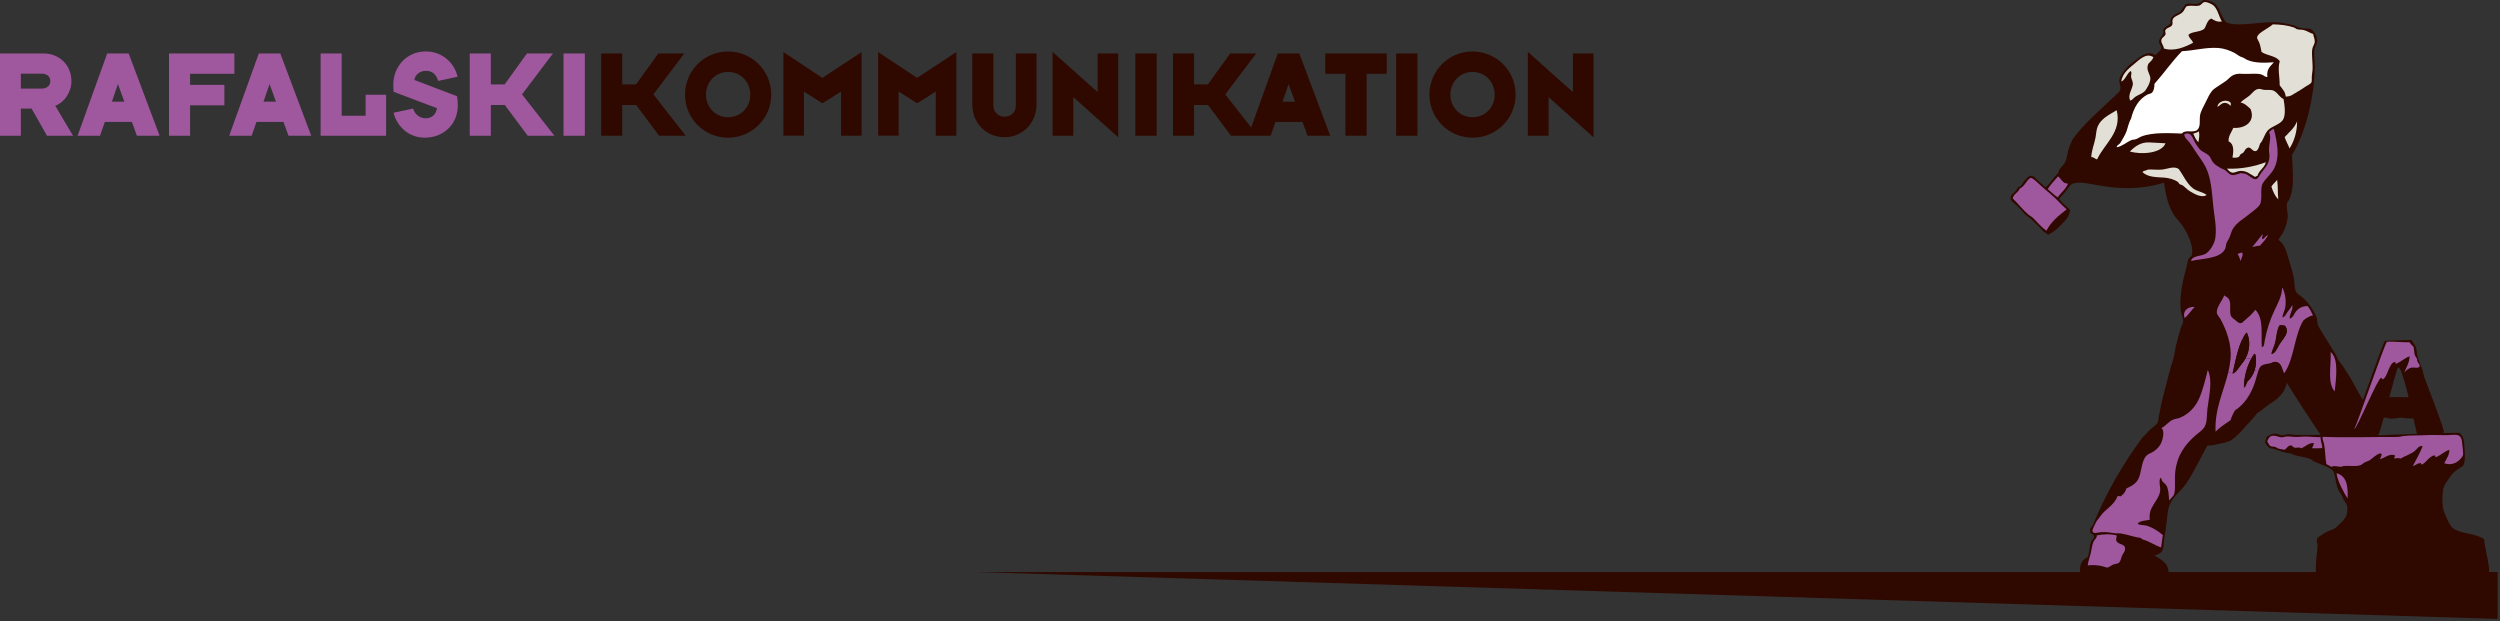 <?xml version="1.0" encoding="utf-8"?>
<!-- Generator: Adobe Illustrator 23.0.6, SVG Export Plug-In . SVG Version: 6.00 Build 0)  -->
<svg version="1.1" id="Ebene_1" xmlns="http://www.w3.org/2000/svg" xmlns:xlink="http://www.w3.org/1999/xlink" x="0px" y="0px"
	 width="1044.25px" height="259.52px" viewBox="0 0 1044.25 259.52" enable-background="new 0 0 1044.25 259.52"
	 xml:space="preserve">
<rect x="0" y="0" width="1044.25" height="259.52" fill="#333333" stroke="none"/>
<polygon fill="#2F0900" points="408.17,238.96 1043.25,258.52 1043.25,238.96 "/>
<g>
	<defs>
		<rect id="SVGID_1_" x="0" y="0" width="1052.25" height="259.52"/>
	</defs>
	<clipPath id="SVGID_2_">
		<use xlink:href="#SVGID_1_"  overflow="visible"/>
	</clipPath>
	<path clip-path="url(#SVGID_2_)" fill="#2F0900" d="M1037.63,225.13c0,3.64,3.69,14.57,1.21,15.51c-0.56,0.21-2.35-1.67-5.05-1.49
		c-0.49,0.03-3.86,0.94-5.93,1.24c-1.56,0.23-2.17-0.26-3.9-0.46c-2.58-0.28-2.07,0.73-3.3,0.7c-2.61-0.08-6.42-0.02-8.74,1.6
		c-0.45,0.31-2.66-1.58-5.48-1.66c-2.82-0.09-2.72-1.12-5.2-0.59c-1.9,0.4-4.06,0.83-5.95,0.77c-4.2-0.12-4.55-1.09-6.04-0.91
		c-1.82,0.23-5.26,1.26-6.38,1.1c-2.11-0.32-2.03-0.1-3.88,0.58c-1.54,0.77-5.03-0.36-6.16-0.08c-1.31,0.01-3.57-0.95-4.47-0.63
		c-2.15,0.94-0.32-11.62-0.31-12.68c0-1.07-0.52-1.98-0.32-2.85c0.22-0.96,1.54-1.41,2.39-2.06c2.48-1.9,3.47-1.26,5.68-2.95
		c1.76-1.91,5.14-3.9,4.6-7.79c0.43-1.34-0.88-2.83-1.77-4.25c0.07-0.82-1.63-2.81-2.14-4.12c-0.83-2.14-1-4.93-1.73-7.21
		c-2.07-2.21-5.29-2.7-8.34-4.23c-0.43-0.21-0.77-0.69-1.22-0.89c-2.59-1.12-6.01-1-8.25-2.37c-2.22-0.04-4.84-1.15-7.02-1.85
		c-0.75-0.24-1.5-0.22-1.85-0.4c-0.56-0.29-1.86-1.78-1.94-2.26c-0.13-0.78,0.51-1.42,0.53-2.34c1.25-0.8,2.35-1.52,3.98-1.41
		c0.84,0.05,1.6,0.6,2.46,0.66c0.91,0.06,1.81-0.42,2.73-0.45c1.19-0.04,2.37,0.33,3.58,0.31c3.53-0.05,7,0.05,9.9-0.07
		c-4.82-7.09-9.54-14.3-14.1-21.65c-0.73,3.08-2.13,4.9-4.2,6.73c-1.23,1.08-2.81,1.84-4.13,2.9c-1.37,1.09-2.71,2.14-4.01,2.9
		c-1.82,2.55-4.2,4.71-6.31,7.19c-1.39,1.63-3.17,3.18-4.65,4.25c-0.75,0.54-2.68,0.99-4.1,1.29c-1.95,0.42-3.38,0.91-5.83,0.89
		c-3,5.57-5.54,10.98-8.94,16.05c-1.94,2.89-5.76,5.44-6.97,9.28c-0.91,2.87-0.91,6.22-1.4,9.13c-0.24,1.48-0.46,3.13-0.7,4.69
		c-0.26,1.66-0.16,3.89-0.95,5.06c-0.65,0.95-1.84,1.15-3,1.8c2.99,1.74,6.59,3.56,5.63,8.72c0.78,0.26-34.45,2.01-32.4,2.12
		c0.49,0.03-4.67-1.15-3.01-1.42c-2.12-1.51-2.13-7.44,1.69-8.68c0.95-1.98,0.74-4.84,1.6-6.78c0.32-0.74,1.18-1.23,1.15-1.96
		c-0.04-0.94-1.28-1.01-1.58-1.76c-0.55-1.38,0.4-2.06,1.04-2.95c5.6-13.63,12.66-25.74,20.81-36.75c1.36-1.07,2.3-2.57,3.78-3.77
		c0.92-0.76,2.18-1.58,2.52-2.43c0.3-0.75,0.33-1.86,0.54-2.84c0.55-2.55,1.1-5.67,1.75-8.13c1.37-5.14,2.57-10.34,4.23-15.51
		c0.55-1.71,0.66-3.53,1.09-5.42c0.52-2.3,1.35-5.22,2.11-7.76c0.25-0.85,0.85-1.67,0.91-2.34c0.08-1.17-0.55-2.59-0.8-3.85
		c-1.08-5.59,0.54-13.01,1.92-17.9c0.45-1.59,0.63-3.61,1.32-4.8c0.22-0.4,0.96-0.73,1.13-1.22c0.46-1.25,0.18-3.17-0.17-4.58
		c-0.64-2.58-1.99-5.12-3.22-7.11c-1.33-2.17-3.26-3.78-4.47-5.89c-2.1-3.65-3.02-8.15-3.73-12.81c-6.27,2.15-14.6,2.85-22.79,1.83
		c-1.53-0.19-3.1-0.52-4.57-0.7c-2.68-0.32-7.67-1.87-10.75-0.68c-1.2,0.46-2.03,2.11-2.9,3.17c-0.96,1.17-1.9,2.15-2.78,3.17
		c1.3,1.79,3.1,3.08,4.62,4.66c-0.31,2.58-1.9,4.3-3.82,6.24c-1.86,1.88-3.24,3.07-5.39,4.11c-0.63-0.32-0.93-0.96-1.71-1.14
		c-1.63-1.86-3.61-3.72-5.47-5.54c-0.64-0.62-1.44-0.92-2.08-1.52c-1-0.93-2.28-2.64-3.52-3.77c-0.95-0.87-2.83-2.02-2.91-3.27
		c-0.09-1.37,1.12-2.02,1.9-2.81c0.55-0.55,0.87-1.46,1.27-1.83c0.22-0.2,0.74-0.24,1.12-0.6c0.53-0.49,1.02-1.61,1.65-2.32
		c0.65-0.74,1.63-1.71,2.13-1.82c1.77-0.35,2.69,1.36,3.55,2.16c1.14,1.07,2.12,1.61,2.92,2.65c2.19-1.63,3.4-4.28,5.43-6.09
		c0.18-1.85,2.01-2.78,2.8-4.4c0.7-1.41,0.89-3.37,1.32-4.93c0.45-1.64,1.11-2.93,1.69-4.42c4.38-6.39,11.46-12.3,17.39-18
		c0.97-0.93,2.4-1.99,2.65-3.05c0.37-1.52-0.39-2.43-0.43-3.47c-0.08-2,2.27-4.75,3.57-6.12c0.96-1,2.5-2.01,3.76-3.03
		c2.17-1.74,4.8-3.62,7.82-1.72c0.63-0.97,2.26-1.71,2.4-2.93c0.11-0.94-0.9-1.69-0.94-2.61c-0.11-2.09,2.57-2.65,1.69-4.92
		c0.58-1.45,2.28-1.75,3.14-2.91c-0.44-3,2.2-3.71,4.04-4.75c0.74-1,1.43-2.05,2.16-3.05c1.66-0.77,3.84,0.09,5.45-0.4
		c1.07-0.32,1.43-1.28,2.25-1.45c1.64-0.14,3.49,0.65,4.55,1.44c1.7,1.27,2.41,4.18,3.6,6.12c0.43,0.7,0.84,1.45,1.33,1.76
		c0.94,0.58,2.91,0.79,4.56,0.82c6.64,0.13,14.05-1.9,20.66-0.26c1.01,0.24,2.04,0.45,2.83,0.67c0.72,0.21,1.35,0.73,2.09,0.9
		c1.54,0.36,3.15,0.43,4.82,0.58c1.54,0.63,2.94,2.93,2.88,5.25c-0.03,1.09-0.85,2.13-1.04,3.07c-0.48,2.38,0.18,5.02,0.11,7.55
		c-0.34,13.71-4.07,27.9-9.55,36.82c0.24,6.69,1.22,13.46-1.19,18.66c-0.21,0.45-0.78,0.98-0.89,1.47c-0.4,1.85,0.45,4.01,0.27,5.82
		c-0.39,3.99-1.91,6.65-3.88,9.46c2.63,1.8,3.29,4.83,4.43,8.49c0.83,2.63,1.65,5.45,2.09,7.95c0.38,2.14,0.02,4.76,1.5,6.09
		c3.7,2.47,6.37,5.93,8.11,10.28c-0.09,2.74,1.05,4.1,2.24,6.1c1.88,3.15,4.05,6.3,5.89,9.63c0.2,0.36,0.29,0.77,0.47,1.12
		c0.85,1.56,2.21,2.87,3.14,4.51c0.91,1.6,1.99,3.02,2.89,4.63c0.81,1.46,1.69,3.25,2.64,4.87c1.71,2.91,3.65,5.66,3.7,9.93
		c1.56,1.17,1.56,2.14,2.53,3.7c0.58,1.75,0.62,2.33,1.17,3.51c0.69,1.49,3.51,0.58,7.75,0.57c8.93-0.27,18.11-0.69,26.86-0.77
		c1.15,0.72,1.95,1.91,2.15,4.12c0.32,3.46,0.83,8.17-0.54,9.76c-2.1,1.38-3.88,2.33-5.53,4.85c-1.03,1.57-2.39,3.15-2.68,4.9
		c-0.45,2.68-0.47,6.47,0.25,8.99c1.05,2.75,2.54,6.43,3.98,7.35C1028.6,223.18,1032.74,222.39,1037.63,225.13"/>
	<path clip-path="url(#SVGID_2_)" fill="#FFFFFF" d="M947.09,32.15c-0.98,0.09-1.55-0.74-2.46-1.03c-1.94-0.62-4.8-0.16-7.17-0.25
		c-1.7-0.07-2.98-0.23-4.46,0.42c-1.3,0.57-2.18,1.74-3.26,2.54c-0.89,0.65-1.95,1.26-2.88,1.93c-0.93,0.66-2.1,1.31-2.76,2.05
		c-1.06,1.2-2.01,3.21-2.81,4.9c-0.88,1.86-2.01,3.65-2.32,5.4c-0.37,2.09,0.43,4.98-1.35,6.29c-1.97,1.18-4.94-0.4-6.21,1.38
		c-4.98-0.15-12.03-0.63-16.84,1.19c-0.87,0.32-1.63,0.92-2.49,1.19c-0.57,0.19-1.21,0.12-1.74,0.34c-2.12,0.86-3.82,2.61-6.11,2.99
		c-0.41-0.49,0.99-1.22,1.39-1.71c0.81-1.53,1.89-2.97,2.56-4.78c0.66-1.79,0.97-3.8,1.95-5.41c1.17-4.67,3.19-8.05,6.73-10.03
		c0.6-0.34,1.48-0.35,1.99-0.83c0.85-0.8,1.09-2.46,1.05-3.69c3.96-4.42,7.36-9.42,11.5-13.65c5.31-0.29,9.98-1.68,14.99-1.35
		c2.88,0.19,5.07,1.1,7.01,2.1c1.12,0.58,1.74,1.37,3.18,1.79c0.84,0.24,1.33,0.78,2.21,1.15c3.2,1.35,7.29,1.2,10.99,0.93
		C948.32,27.72,946.65,28.83,947.09,32.15"/>
	<path clip-path="url(#SVGID_2_)" fill="#9F579E" d="M1028.42,184.85c0.14,1.78,0.51,3.74,0.41,5.08c-0.05,0.64-0.96,1.71-1.65,2.32
		c-1.41,1.26-3.5,2.17-6.21,1.25c0.78-1.65,2.35-3.74,2.08-5.65c-2.01,0.76-3.47,2.23-5.5,3.12c-0.56,0.05-0.13-0.85-0.73-0.76
		c-2.35,0.55-3.14,2.71-5.01,3.75c-0.45,0.37-0.34-0.57-0.86-0.51c-1.38,0.04-1.88,0.99-3.11,1.18c1.48-2.62,2.88-5.33,4.1-8.22
		c-1.52-0.52-2.35,1.26-3.38,2.04c-1.72,1.32-3.99,2.02-5.87,3.12c-0.81-0.43-1.55-0.14-2.47-0.04c-0.49-0.09,0.31-0.79,0.15-1.36
		c-2.53-0.77-4.04,1.05-6.21,1.62c0.07-0.82,0.64-1.1,0.65-1.97c-0.04-0.29-0.38-0.29-0.49-0.5c-2.07,0.55-3.22,2.22-4.88,3.13
		c-0.53,0.29-1.19,0.39-1.74,0.71c-0.49,0.28-1.02,0.85-1.63,1.09c-1.97,0.76-4.45,0.23-6.93,0.37c-0.42,0.02-0.79,0.32-1.24,0.35
		c-1.26,0.1-2.73-0.69-4.08,0.05c-0.68-0.39-1.34-0.82-2.08-1.15c-0.55-2.6-0.41-5.93-1.08-8.8c-0.2-0.86-0.72-1.64-0.45-2.6
		c10.32,0.39,20.68,0,31.17,0.05c1.01,0.01,1.95-0.35,2.98-0.44c2.97-0.29,6.16-0.16,9.28-0.33c2.72-0.15,5.5,0.07,8.54,0.02
		C1025.41,181.73,1028.07,180.6,1028.42,184.85"/>
	<path clip-path="url(#SVGID_2_)" fill="#9F579E" d="M975.99,197.67c3.53,1,4.95,4.01,4.59,10.57
		C979.17,205.99,976.32,200.95,975.99,197.67"/>
	<path clip-path="url(#SVGID_2_)" fill="#9F579E" d="M973.53,147.03c3.58,3.09,2.13,11.47,1.69,16.48
		C972.01,159.87,973.78,152.81,973.53,147.03"/>
	<path clip-path="url(#SVGID_2_)" fill="#9F579E" d="M969.32,182.59c-0.12,1.68,0.75,2.97,0.66,4.59c-1.53,0.13-2.91,0.06-4.21,0.05
		c0.17-0.79,0.73-1.17,0.66-2.21c-2.06-0.08-3.51,1.57-5.23,2.26c-0.75-0.74-1.84-0.06-2.84-0.3c-0.52-0.12-0.74-0.8-1.22-0.89
		c-1.43-0.27-1.82,1.27-3,1.8c-0.89-0.29-1.88-0.27-2.83-0.67c-0.26-0.11-0.57-0.41-0.86-0.51c-0.74-0.24-1.52-0.04-2.1-0.41
		c-0.65-0.42-0.83-1.3-1.33-1.88c0.24-0.88,0.7-1.54,1.27-2.08c1.61-0.91,3.22,0.23,4.69,0.33c0.64,0.04,1.29-0.28,1.99-0.34
		c1.25-0.1,2.53,0.17,3.83,0.19c1.63,0.03,3.27-0.22,4.83-0.16C965.42,182.42,967.18,182.64,969.32,182.59"/>
	<path clip-path="url(#SVGID_2_)" fill="#E2E0D6" d="M966.2,14.17c0.1,1.04,0.77,2.1,0.68,3.35c-0.06,0.98-0.88,1.82-1.04,2.95
		c-0.38,2.61,0.31,5.96,0.09,8.91c-0.05,0.73-0.23,1.59-0.29,2.47c-0.06,0.96,0.09,2.02-0.17,2.6c-0.24,0.51-1.48,1.13-2.38,1.69
		c-1.5,0.95-2.09,1.46-3.63,2.29c-1.59,0.86-2.43,1.94-4.73,1.9c-0.17-2.23-1.56-3.27-2.52-4.74c0.11-3.17-0.93-6.87,0.05-10.02
		c-1.51-2.27-5.32-2.32-7.6-3.84c-0.36-1.46-0.45-2.72-1.04-4.1c-0.58-1.35-1.46-1.78-0.19-3.22c1.24-1.4,4.55-2.91,5.89-4.23
		c3.11,0.04,6,0.34,8.76,1.27c0.52,0.17,0.94,0.6,1.47,0.77c0.84,0.25,1.81,0.11,2.59,0.29C963.75,12.86,964.82,13.84,966.2,14.17"
		/>
	<path clip-path="url(#SVGID_2_)" fill="#9F579E" d="M952.06,143.94c1.55-2.54,4.59-5.01,2.36-7.88c-0.95-0.07-1.51-0.45-2.35-0.04
		c-0.98,1.82-1.17,4.27-1.6,6.53c-0.39,2.02-1.45,3.69-1.7,5.29C950.36,147.74,951.09,145.54,952.06,143.94 M963.85,127.81
		c0.95,1.11,1.61,2.5,2.28,3.87c-1.63,0.42-2.89,1.21-4,2.16c-3.84,6.18-3.84,16.33-8.06,22.13c-0.93-2.12-1.13-5.26-4.37-4.78
		c-0.53,0.07-0.99,0.47-1.62,0.59c-2.23,0.45-3.71,0.39-4.49,2.4c-0.12,0.3-0.23,0.6-0.33,0.91l-1.53-0.37
		c0.69-2.07,0.86-4.48,0.24-6.88c-0.12,0-0.25,0-0.37-0.01c-0.47,0.63-0.9,1.33-1.3,2.09l-2.29-0.33c1.67-3.11,2.07-7.15,0.54-10.6
		c-0.08,0-0.16,0-0.25,0c-3.25,4.27-4.29,10.82-5.74,16.96l-1.82-0.42c0.41-1.74,0.74-3.52,0.93-5.4c0.64-6.5-1.85-12.45-4.04-16.65
		c-0.55-1.05-1.75-1.92-1.67-3.24c0.13-2.39,2.54-5.01,3.09-6.87c0.86,0.64,1.62,0.88,2.07,1.77c0.94,1.85-0.05,4.99,0.75,6.82
		c0.3,0.68,1.35,1.36,1.82,1.76c0.47,0.39,1.27,1.3,2.21,1.27c0.77-0.02,1.05-0.62,1.75-1.21c1.61-1.35,3.21-2.73,4.41-4.38
		c3.59,3.67,2.32,10.04,2.7,15.63c1.13-0.24,1.01-1.69,1.16-2.45c0.94-4.93,2.1-8.61,4.06-12.79c1.47-3.13,3.26-6.19,3.26-9.72
		c1.22,1.95,1.78,5.21,1.34,8.19c-0.23,1.62-1.18,2.93-1.19,4.31c1.05-0.14,1.49-1.46,2.14-2.31c0.7-0.92,1.47-1.82,1.91-2.81
		c0.66,1.78-1.45,4.07-0.97,5.67c1.48-0.53,1.82-2.25,2.78-3.29C960.31,128.66,961.6,127.95,963.85,127.81"/>
	<path clip-path="url(#SVGID_2_)" fill="#E2E0D6" d="M959.5,50.67c0.04,4.4-1.29,8.48-3.17,11.33c-0.61-1.64-1.49-3.01-2.02-4.74
		C956.18,55.2,958.39,53.51,959.5,50.67"/>
	<path clip-path="url(#SVGID_2_)" fill="#2F0900" d="M954.43,136.06c2.23,2.86-0.82,5.34-2.36,7.88c-0.98,1.6-1.71,3.8-3.28,3.9
		c0.25-1.6,1.32-3.27,1.7-5.29c0.43-2.26,0.62-4.71,1.6-6.53C952.92,135.61,953.48,135.99,954.43,136.06"/>
	<path clip-path="url(#SVGID_2_)" fill="#E2E0D6" d="M953.85,41.42c0.48,2.69,0.98,6.69-0.28,8.66c-1.22,1.93-4.76,2.68-6.26,4.34
		c-1.6,1.78-1.77,3.9-3.31,5.63c-0.28,0.83-0.75,2.91-1.79,3.06c-1.74,0.25-2.04-2.51-3.94-1.06c-0.51,0.39-0.73,1.15-1.27,1.71
		c-0.27,0.28-0.83,0.42-1.13,0.72c-0.36,0.38-0.38,0.8-0.64,0.98c-0.62,0.42-1.56,0.54-2.73,0.32c0.39-1.95,0.67-4.65-0.65-6.05
		c-0.06-0.07-0.13-0.14-0.21-0.2c-0.14-0.13-0.29-0.23-0.48-0.33c-0.08-0.04-0.17-0.09-0.28-0.13c-0.06-0.7,0.04-1.34,0.22-1.93
		c0.08-0.23,0.15-0.44,0.24-0.66c0.1-0.21,0.19-0.42,0.29-0.62c0.16-0.31,0.32-0.61,0.48-0.92c0.05-0.09,0.11-0.19,0.16-0.3
		c0.16-0.31,0.31-0.6,0.44-0.91c0.04-0.11,0.09-0.22,0.13-0.32c4.96,0.4,9.39-2.68,7.19-7.92c-1.25-1.02-2.24-2.3-4.16-2.67
		c1-1.09,2.49-1.85,3.76-2.9c0.98-0.81,2.1-2.57,3.76-2.78c0.82-0.1,1.61,0.36,2.47,0.41c1.61,0.1,2.88-0.21,4.07,0.44
		c0.56,0.31,0.99,0.72,1.4,1.18c0.28,0.3,0.55,0.63,0.85,0.93C952.65,40.59,953.16,41.05,953.85,41.42"/>
	<path clip-path="url(#SVGID_2_)" fill="#009FE3" d="M951.36,39.19c0.27,0.29,0.55,0.62,0.85,0.93
		C951.9,39.82,951.64,39.49,951.36,39.19"/>
	<path clip-path="url(#SVGID_2_)" fill="#E2E0D6" d="M951.16,75.14c0.4,2.81,0.18,5.25,0.48,8.17c-1.37-1.4-2.22-3.29-2.88-5.37
		C949.41,76.85,950.4,76.12,951.16,75.14"/>
	<path clip-path="url(#SVGID_2_)" fill="#9F579E" d="M951.35,64.26c-0.03,2.22-0.61,4.55-1.47,6.16c-1.3,2.42-3.46,4.09-4.68,6.1
		c-1.49,2.44,0.31,7.26-1.65,9.5c-1.28,1.46-3.04,2.54-4.65,3.88c-0.76,0.64-1.57,1.21-2.38,1.81c-1.69,1.26-3.12,2.4-4.16,4.5
		c-0.41,0.82-0.66,1.91-1.04,2.83c-0.38,0.91-1,1.72-1.28,2.45c-0.35,0.89-0.23,1.79-0.66,2.59c-2.26,4.15-9.28,3.74-14.19,4.95
		c0.51-2.4,4.39-1.89,6.24-3.11c1.74-1.15,3.6-4.06,3.95-6.74c0.57-4.34-0.46-8.85-0.89-13c-0.62-6.06-0.83-11.63-3.18-16.38
		c-1.22-2.47-3.05-4.64-4.46-6.88c-0.73-1.17-1.49-2.32-2.29-3.38c-0.82-1.09-2.2-2-2.17-3.5c2.91-1.24,3.45,1.73,4.63,3.79
		c0.38,0.66,1.44,2.19,2.05,2.76c1.1,1.01,3.12,1.62,3.91,2.79c0.62,0.91,0.85,1.89,1.68,2.75c0.89,0.92,2.04,1.58,3.3,2.28
		c0.19,0.12,0.41,0.18,0.62,0.26c0.21,0.07,0.42,0.15,0.6,0.26c0.97,0.55,1.87,1.92,2.93,2.15c1.25,0.28,2.53-0.44,3.97-0.8
		c0.64,0.34,1.15,0.09,1.73,0.28c1.49,0.49,2.88,2.32,4.29,2.3c1.09-0.01,1.47-1.26,2.27-2.43c1.45-2.14,3.3-3.42,3.58-6.87
		c0.08-0.91-0.2-1.9-0.2-2.97c0.03-3,1.1-5.39,0.01-7.42c0.62-0.49,1.12-1.1,2-1.33C950.7,57.38,951.4,60.85,951.35,64.26"/>
	<path clip-path="url(#SVGID_2_)" fill="#9F579E" d="M945.16,99.9c0.87-0.4,1.12-1.44,2.13-1.69c-0.72,1.85-2.16,2.97-3.29,4.4
		c-0.31,0.01-0.6,0.02-0.88,0.07c-0.41,0.06-0.79,0.15-1.17,0.25c-0.38,0.1-0.77,0.19-1.18,0.25c1.49-1.73,2.87-3.58,4.3-5.37
		C945.35,98.3,944.38,99.6,945.16,99.9"/>
	<path clip-path="url(#SVGID_2_)" fill="#E2E0D6" d="M946.46,67.76c-0.65,2.47-2.87,3.32-3.56,5.75c-0.54-0.09-0.55,0.35-1,0.35
		c-2.01-1.08-3.47-2.67-6.27-2.46c-1.25,0.09-2.19,0.93-3.35,0.68c-0.87-0.18-1.62-1.08-2.08-1.64
		C936.32,70.7,941.86,69.46,946.46,67.76"/>
	<path clip-path="url(#SVGID_2_)" fill="#9F579E" d="M941.73,154.72l1.53,0.37c-0.74,2.17-1.24,4.59-2.15,6.71
		c-1.78,4.21-4.27,7.5-7.59,9.64c-0.68,1.27-1.39,2.5-1.8,4.05c-2.17,1.53-4.48,2.91-6.27,4.84c-0.46-9.56,3.35-16.64,5.29-24.8
		l1.82,0.42l0,0.01c0.98-0.02,1.76-1.18,2.39-2.06c0.63-0.91,1.33-1.79,2.03-2.69c0.39-0.5,0.74-1.04,1.04-1.62l2.29,0.33
		c-1.8,3.33-3.01,7.68-3.02,11.94c0.95-0.41,0.96-1.78,1.53-2.57C940.05,158.23,941.1,156.62,941.73,154.72"/>
	<path clip-path="url(#SVGID_2_)" fill="#009FE3" d="M943.12,102.67c0.28-0.05,0.57-0.06,0.88-0.07
		C943.69,102.61,943.39,102.63,943.12,102.67"/>
	<path clip-path="url(#SVGID_2_)" fill="#2F0900" d="M941.97,147.84c0.62,2.4,0.44,4.81-0.24,6.88c-0.63,1.9-1.68,3.51-2.92,4.57
		c-0.57,0.79-0.58,2.17-1.53,2.57c0.01-4.26,1.22-8.61,3.02-11.94c0.41-0.76,0.84-1.46,1.3-2.09
		C941.73,147.84,941.85,147.84,941.97,147.84"/>
	<path clip-path="url(#SVGID_2_)" fill="#009FE3" d="M941.95,102.92c0.38-0.1,0.76-0.19,1.17-0.25
		C942.71,102.73,942.33,102.83,941.95,102.92"/>
	<path clip-path="url(#SVGID_2_)" fill="#2F0900" d="M938.54,139c1.54,3.45,1.14,7.48-0.54,10.6c-0.3,0.58-0.65,1.12-1.04,1.62
		c-0.7,0.9-1.39,1.78-2.03,2.69c-0.62,0.89-1.41,2.04-2.39,2.06v-0.01c1.45-6.14,2.49-12.69,5.74-16.96
		C938.38,139,938.46,139,938.54,139"/>
	<path clip-path="url(#SVGID_2_)" fill="#9F579E" d="M936.53,105.44c0.63,1.12-0.41,2.57-0.68,3.58c-0.27-1.08-0.62-2.07-1.19-2.87
		c0.19-0.23,0.53-0.33,0.88-0.41c0.18-0.03,0.36-0.07,0.53-0.12C936.24,105.58,936.4,105.53,936.53,105.44"/>
	<path clip-path="url(#SVGID_2_)" fill="#009FE3" d="M935.54,105.74c0.18-0.04,0.36-0.07,0.53-0.11
		C935.91,105.68,935.72,105.72,935.54,105.74"/>
	<path clip-path="url(#SVGID_2_)" fill="#009FE3" d="M932.73,53.74c-0.13,0.31-0.28,0.6-0.44,0.91
		C932.45,54.34,932.6,54.05,932.73,53.74"/>
	<path clip-path="url(#SVGID_2_)" fill="#009FE3" d="M931.66,59.53c0.08,0.06,0.15,0.13,0.21,0.2
		C931.8,59.66,931.74,59.6,931.66,59.53"/>
	<path clip-path="url(#SVGID_2_)" fill="#009FE3" d="M932.13,54.95c-0.16,0.31-0.32,0.61-0.48,0.92
		C931.8,55.56,931.97,55.25,932.13,54.95"/>
	<path clip-path="url(#SVGID_2_)" fill="#E2E0D6" d="M931.81,43.01c-0.01,0.41-0.01,0.83-0.02,1.24c-0.75-0.67-1.39-1.27-2.45-1.28
		c-1.41,0-2.12,1.22-3.12,1.68C926.4,42.19,930.28,41.15,931.81,43.01"/>
	<path clip-path="url(#SVGID_2_)" fill="#009FE3" d="M931.18,59.21c0.18,0.1,0.34,0.2,0.48,0.33
		C931.52,59.42,931.37,59.3,931.18,59.21"/>
	<path clip-path="url(#SVGID_2_)" fill="#009FE3" d="M931.36,56.49c-0.09,0.22-0.16,0.43-0.24,0.66
		C931.19,56.92,931.28,56.7,931.36,56.49"/>
	<path clip-path="url(#SVGID_2_)" fill="#009FE3" d="M927.99,70.41c0.19,0.11,0.41,0.18,0.62,0.26
		C928.4,70.59,928.18,70.52,927.99,70.41"/>
	<path clip-path="url(#SVGID_2_)" fill="#E2E0D6" d="M928.07,8.93c-1.88,0.47-3.31-0.52-4.43-1.19c-1.7,0.67-1.96,2.84-2.92,4.28
		c-1.61,1.43-5,1.04-6.6,2.48c0.19,1.56,1.53,2.01,1.92,3.37c-3.07,1.63-7.73,3.79-12.17,2.39c-0.14-1.39-1.31-2.26-1.05-3.6
		c0.2-1.09,1.47-1.37,1.77-2.44c-0.02-0.51-0.2-0.86-0.22-1.36c0.56-1.52,2.44-1.22,3.01-2.54c0.25-0.57-0.11-1.43,0.16-2.22
		c0.46-1.3,2.88-1.83,4.01-2.9c0.99-0.93,0.92-1.7,1.78-2.57c0.49-0.14,0.94-0.2,1.36-0.22c0.71-0.04,1.36,0.02,2,0.05
		c0.61,0.03,1.21,0.03,1.84-0.11c0.9-0.21,1.35-1.22,2.13-1.45c1.04-0.3,3.21,0.82,3.81,1.3C926.31,3.64,926.85,7.02,928.07,8.93"/>
	<path clip-path="url(#SVGID_2_)" fill="#9F579E" d="M922.19,154.55c2.21,4.54,0.4,11.29-0.16,16.33c-0.33,3.02-0.01,5.92-1.5,7.89
		c-0.89,1.17-2.27,2.05-3.39,3.03c-4.16,3.65-7.76,8.03-8.56,15.44c-0.18,1.67-0.09,3.8-0.09,5.44c-0.01,1.03-0.01,2.6-0.31,3.58
		c-0.33,1.11-1.42,1.84-2.15,2.81c-0.14-2.43-0.21-4.44-1.01-6.08c-0.41-0.84-1.3-1.24-1.82-2.01c-0.34-0.51-0.17-1.17-0.84-1.38
		c-0.77,1.76,0.21,3.93-0.1,5.69c-0.72,4.18-5.09,6.45-4.29,11.8c-1.76,0.44-4,0.27-5.1,1.64c0.99,0.79,2.46,0.5,3.57,0.8
		c2.78,0.77,5.12,2.4,6.98,3.96c-0.19,1.78-0.54,3.38-0.71,5.18c-2.77-0.93-4.85-2.53-7.73-3.35c-0.34-0.16-0.54-0.45-0.86-0.63
		c-2.9-0.36-5.52-1.48-8.38-1.88c-0.7-0.1-1.38,0.05-2.1-0.04c-1.9-0.23-3.67-0.67-6.18-0.48c-1.21,0.09-3.21,0.99-3.46-0.56
		c-0.07-0.49,1.39-3.44,1.68-3.93c0.37-0.63,0.98-1.19,1.39-1.83c2.17-3.4,6.01-4.73,7.45-8.78c0.48-0.01,0.91,0.01,1.24,0.15
		c1.12-0.78,2.05-1.74,2.41-3.3c2.13-0.99,4.14-2.03,5.15-4.24c1.23-2.71,1.15-7.33,3.26-9.47c0.78-0.79,1.96-1.11,2.88-1.68
		c1.03-0.65,2.27-1.86,2.9-2.92c0.93-1.59,2.05-5.59,0.49-6.92c1.75-0.91,2.9-2.56,4.51-3.38c0.92-0.47,2.01-0.51,2.86-0.82
		c3.67-1.33,6.66-4.35,8.3-8.02C920.02,163.24,921.19,158.63,922.19,154.55"/>
	<path clip-path="url(#SVGID_2_)" fill="#E2E0D6" d="M921.73,81.43c-2.03,1.43-5.22-0.5-6.9-1.48c-0.33-0.19-0.61-0.39-0.86-0.59
		c-0.66-0.52-1.17-1.06-1.87-1.61c-0.13-0.11-0.28-0.22-0.44-0.33c-0.37-0.25-0.9-0.26-1.23-0.52c-0.35-0.26-0.48-0.75-0.85-1
		c-1.25-0.85-3.58-1.58-5.54-1.71c-3.33-0.22-6.72-0.1-9.11-2.26c0.31-0.77,1.57-0.56,2.12-1.08c1.78-0.19,4,0.2,6.06-0.02
		c2.32-0.25,4.93-1.61,6.93-0.25c2.02,2.74,3.36,6.14,6.04,8.15C917.67,79.92,920.11,80.2,921.73,81.43"/>
	<path clip-path="url(#SVGID_2_)" fill="#E2E0D6" d="M918.36,54.78c0.58,1.24,0.14,3.16-0.08,4.58c-1.05-0.85-1.54-2.24-2.17-3.5
		C916.85,55.47,917.93,55.46,918.36,54.78"/>
	<path clip-path="url(#SVGID_2_)" fill="#9F579E" d="M912.55,132.86c-1.12-2.93,1.44-4.96,4.16-4.63
		C915.22,129.67,914.15,131.53,912.55,132.86"/>
	<path clip-path="url(#SVGID_2_)" fill="#009FE3" d="M916.7,2.44c-0.64-0.03-1.29-0.09-2-0.05C915.41,2.34,916.06,2.41,916.7,2.44"
		/>
	<path clip-path="url(#SVGID_2_)" fill="#009FE3" d="M913.97,79.36c0.25,0.2,0.54,0.4,0.87,0.59
		C914.51,79.76,914.22,79.57,913.97,79.36"/>
	<path clip-path="url(#SVGID_2_)" fill="#009FE3" d="M912.1,77.75c0.7,0.55,1.21,1.09,1.87,1.61C913.3,78.85,912.8,78.3,912.1,77.75
		"/>
	<path clip-path="url(#SVGID_2_)" fill="#E2E0D6" d="M897.87,59.49c2.03,0.11,4.27,0.19,6.67,0.36c-1.66,4.21-9.96,4.83-14.9,3.45
		C891.7,61.23,894.14,59.29,897.87,59.49"/>
	<path clip-path="url(#SVGID_2_)" fill="#009FE3" d="M899.48,23.89c-0.1,0.32-0.24,0.59-0.41,0.85
		C899.23,24.49,899.37,24.21,899.48,23.89"/>
	<path clip-path="url(#SVGID_2_)" fill="#E2E0D6" d="M899.48,23.89c-0.11,0.32-0.25,0.59-0.41,0.85c-0.24,0.38-0.54,0.69-0.84,1
		c-0.21,0.21-0.41,0.42-0.61,0.63c-0.1,0.1-0.2,0.21-0.29,0.33c-1.1,2.54,0.82,4.18,0.88,6.08c0.05,1.68-1.62,4.67-2.57,5.52
		c-0.98,0.88-2.58,1.35-3.75,2.16c-0.8,0.55-1.18,1.34-2.13,1.57c-1.08-2.45,0.83-4.58,1.11-6.66c0.17-1.22-0.47-1.98-0.69-3.11
		c-0.08-0.37-0.02-0.73,0.04-1.07c0.06-0.29,0.1-0.58,0.07-0.85c-0.02-0.15-0.07-0.31-0.15-0.46c-0.05-0.07-0.1-0.15-0.16-0.22
		c-1.63,1.04-2.24,3.79-3.91,4.39c0.39-3.56,3.63-5.86,5.95-7.81c0.1-0.09,0.21-0.17,0.31-0.26c0.21-0.17,0.43-0.35,0.64-0.54
		c0.22-0.17,0.44-0.35,0.66-0.52c0.1-0.09,0.22-0.17,0.32-0.25c1.26-0.93,2.61-1.62,4-1.4c0.02,0,0.05,0,0.07,0.01
		c0.23,0.04,0.46,0.11,0.7,0.21C898.98,23.59,899.23,23.71,899.48,23.89"/>
	<path clip-path="url(#SVGID_2_)" fill="#009FE3" d="M899.08,24.74c-0.23,0.38-0.54,0.69-0.84,1.01
		C898.54,25.43,898.83,25.12,899.08,24.74"/>
	<path clip-path="url(#SVGID_2_)" fill="#009FE3" d="M898.73,23.48c-0.24-0.1-0.47-0.16-0.7-0.21
		C898.27,23.31,898.49,23.38,898.73,23.48"/>
	<path clip-path="url(#SVGID_2_)" fill="#009FE3" d="M898.23,25.75c-0.2,0.21-0.41,0.42-0.61,0.63
		C897.82,26.16,898.02,25.96,898.23,25.75"/>
	<path clip-path="url(#SVGID_2_)" fill="#009FE3" d="M897.96,23.26c-1.4-0.22-2.74,0.48-4,1.4
		C895.22,23.73,896.56,23.03,897.96,23.26"/>
	<path clip-path="url(#SVGID_2_)" fill="#009FE3" d="M893.63,24.91c-0.22,0.17-0.44,0.35-0.66,0.52
		C893.19,25.26,893.41,25.09,893.63,24.91"/>
	<path clip-path="url(#SVGID_2_)" fill="#009FE3" d="M892.33,25.97c0.21-0.18,0.43-0.36,0.64-0.53
		C892.76,25.62,892.54,25.8,892.33,25.97"/>
	<path clip-path="url(#SVGID_2_)" fill="#9F579E" d="M883.96,225.75c0.66,2.13,4.6,1.03,3.51,4.39c-0.19,0.57-0.85,1.31-1.15,2.08
		c-0.45,1.17-0.5,2.31-1.41,2.94c-0.51,0.36-1.55,0.35-2.36,0.7c-0.83,0.36-1.57,1.18-2.37,1.2c-0.42,0.01-1.31-0.36-1.97-0.53
		c-1.76-0.45-4.13-0.64-6.18-0.35c0.19-1.5,0.74-3.07,1.2-4.8c0.43-1.65,0.61-3.66,1.2-5.05c0.43-1,1.52-1.56,1.41-2.7
		c2.58-0.53,5.78-0.66,8.29,0.02C884.15,224.82,883.73,225.05,883.96,225.75"/>
	<path clip-path="url(#SVGID_2_)" fill="#009FE3" d="M890.29,30.34c0.04,0.28-0.01,0.57-0.07,0.86
		C890.27,30.91,890.32,30.62,890.29,30.34"/>
	<path clip-path="url(#SVGID_2_)" fill="#009FE3" d="M890.14,29.88c0.08,0.15,0.13,0.3,0.15,0.46
		C890.26,30.19,890.22,30.03,890.14,29.88"/>
	<path clip-path="url(#SVGID_2_)" fill="#E2E0D6" d="M884.13,46.02c2.32,9.12-5.23,14.08-8.15,20.52c-0.73,0.08-1.29-1.01-2.46-0.91
		c0.13-2.79,1.24-5.4,1.75-8.01c0.33-1.66,0.33-3.38,0.95-4.81c0.46-1.07,1.11-1.94,1.88-2.7c0.3-0.3,0.63-0.6,0.96-0.87
		C880.6,48.03,882.41,47.1,884.13,46.02"/>
	<path clip-path="url(#SVGID_2_)" fill="#009FE3" d="M879.06,49.24c-0.34,0.27-0.66,0.57-0.96,0.87
		C878.39,49.8,878.73,49.51,879.06,49.24"/>
	<path clip-path="url(#SVGID_2_)" fill="#9F579E" d="M856.06,80.66c2.96,2.39,4.95,4.86,7.18,6.81c-3.26,2.5-6.46,5.06-8.44,8.88
		c-2.2-1.5-3.84-3.6-5.72-5.42c-0.58-0.56-1.36-0.87-1.96-1.4c-2.3-2.02-4.22-4.55-6.44-6.67c0.49-1.93,2.34-2.44,3.04-4.15
		c1.96-0.73,2.74-3.54,4.41-4.38c0.72-0.36,3.39,2.39,4.15,3.04C853.7,78.61,854.9,79.72,856.06,80.66"/>
	<path clip-path="url(#SVGID_2_)" fill="#9F579E" d="M863.8,76.71c-0.97,2.4-2.95,3.74-4.31,5.74c-1.53-1-2.71-2.33-4.15-3.41
		c1.16-2.07,2.87-3.58,4.3-5.37C861.05,74.66,861.41,76.67,863.8,76.71"/>
	<path clip-path="url(#SVGID_2_)" fill="#009FE3" d="M1010.53,154.29c0.22,0.76,0.24,1.72,0.2,2.72c-0.58-0.37-0.74-1.15-1.46-1.39
		c0.04-0.42-0.08-1,0.14-1.24C1009.83,154.39,1010.04,154.2,1010.53,154.29"/>
	<path clip-path="url(#SVGID_2_)" fill="#2F0900" d="M1009.62,148.03c0.14,1.78,2.76,6.98,2.66,8.32
		c-0.05,0.64,9.19,23.64,8.5,24.26c-1.41,1.26-6.2,0.89-11.15,0.89c-1.59-6.2-5.94-28.87-7.97-27.98
		c-0.56,0.05-7.55,27.88-8.15,27.98c-2.35,0.55-3.61-1.04-5.49,0c-0.45,0.37-2.14-0.06-2.66,0c-1.38,0.04-1.6-2.85-2.83-2.66
		c1.48-2.62,11.88-33.31,13.65-36.47c2.72-0.15,8.11-0.32,11.14-0.36C1008.69,144.54,1009.28,143.78,1009.62,148.03"/>
	<path clip-path="url(#SVGID_2_)" fill="#9F579E" d="M1008.49,147.45c0.14,1.78,1.27,1.78,1.17,3.12c-0.05,0.64,1.59,2.05,0.9,2.66
		c-1.41,1.26-3.05-1.3-6.36,2.4c0.78-1.65,2.5-4.89,2.23-6.8c-2.01,0.76-3.47,2.23-5.5,3.12c-0.56,0.05-0.13-0.85-0.73-0.75
		c-2.35,0.55-2.89,6.13-4.77,7.17c-0.45,0.37-0.34-0.57-0.86-0.51c-1.38,0.04-9.99,21.15-11.22,21.35
		c1.48-2.62,11.88-33.31,13.65-36.47c2.72-0.15,6.5,0.29,9.53,0.25C1007.91,145.5,1008.14,143.19,1008.49,147.45"/>
	<path clip-path="url(#SVGID_2_)" fill="#2F0900" d="M1008.27,170.67c0.14,1.78,1.27,1.78,1.17,3.12c-0.05,0.64-0.42,2.72-0.7,0.8
		c-2.01,0.76-5.77-0.71-7.79,0.18c-0.56,0.05-0.46-0.09-1.06,0c-2.35,0.55-3.26-1.04-5.13,0c-0.45,0.37,0.27-5.65,2.04-8.82
		c2.72-0.15,7.5,0.01,10.53-0.03C1008.68,168.45,1007.92,166.42,1008.27,170.67"/>
	<path clip-path="url(#SVGID_2_)" fill="#2F0900" d="M646.84,56.69V40.56c1.44,1.29,17.05,15.3,18.76,16.8V22.32h-8.6v16.13
		c-1.7-1.44-17.42-15.56-18.81-16.8v35.04H646.84z M615.05,30.05c5.26,0,9.27,4.17,9.27,9.48c0,5.31-3.97,9.43-9.22,9.43
		c-5.26,0-9.27-4.12-9.27-9.43C605.83,34.22,609.85,30.05,615.05,30.05 M615.1,57.51c9.95,0,17.98-8.04,17.98-17.98
		c0-10-8.04-18.03-18.03-18.03c-9.95,0-17.98,8.04-17.98,18.03C597.07,49.47,605.11,57.51,615.1,57.51 M592.07,22.32h-8.91v34.37
		h8.91V22.32z M570.84,56.69V30.82h8.4v-8.5h-25.66v8.5h8.4v25.87H570.84z M540.91,42.47h-5.2c0.16-0.46,2.32-6.75,2.53-7.37
		C538.43,35.67,540.75,42.06,540.91,42.47 M532.77,50.92h11.28c0.21,0.57,1.86,5.05,2.11,5.77h9.48
		c-0.31-0.82-12.73-33.8-12.93-34.37h-8.97c-0.21,0.67-12.11,33.65-12.37,34.37h9.38C530.91,56.22,532.61,51.38,532.77,50.92
		 M498.77,56.69V43.86h5.82c0.88,1.13,8.86,11.85,9.58,12.83h11.13c-0.88-1.08-12.73-16.23-13.5-17.26
		c0.77-0.98,11.85-15.77,12.93-17.11h-10.87c-0.77,1.03-8.6,11.95-9.33,12.93h-5.77V22.32h-8.81v34.37H498.77z M483.15,22.32h-8.91
		v34.37h8.91V22.32z M448.32,56.69V40.56c1.44,1.29,17.06,15.3,18.76,16.8V22.32h-8.6v16.13c-1.7-1.44-17.42-15.56-18.81-16.8v35.04
		H448.32z M406.12,43.6c0,7.88,5.87,13.71,13.5,13.71c7.52,0,13.35-5.98,13.35-13.71V22.32h-8.66v21.9c0,2.58-2.11,4.53-4.69,4.53
		c-2.83,0-4.69-2.27-4.69-4.53v-21.9h-8.81V43.6z M375.36,56.69V38.24c1.24,0.77,6.6,4.23,7.73,4.9c1.03-0.62,6.49-4.02,7.78-4.9
		v18.45h8.6V21.75c-1.8,1.24-14.74,9.63-16.39,10.77c-1.6-1.08-13.91-9.22-16.28-10.77v34.93H375.36z M335.79,56.69V38.24
		c1.24,0.77,6.6,4.23,7.73,4.9c1.03-0.62,6.49-4.02,7.78-4.9v18.45h8.6V21.75c-1.8,1.24-14.74,9.63-16.39,10.77
		c-1.6-1.08-13.91-9.22-16.28-10.77v34.93H335.79z M304.11,30.05c5.26,0,9.27,4.17,9.27,9.48c0,5.31-3.97,9.43-9.22,9.43
		c-5.26,0-9.27-4.12-9.27-9.43C294.88,34.22,298.9,30.05,304.11,30.05 M304.16,57.51c9.94,0,17.98-8.04,17.98-17.98
		c0-10-8.04-18.03-18.03-18.03c-9.94,0-17.98,8.04-17.98,18.03C286.12,49.47,294.16,57.51,304.16,57.51 M259.9,56.69V43.86h5.82
		c0.88,1.13,8.86,11.85,9.58,12.83h11.13c-0.88-1.08-12.73-16.23-13.5-17.26c0.77-0.98,11.85-15.77,12.93-17.11H275
		c-0.77,1.03-8.61,11.95-9.33,12.93h-5.77V22.32h-8.81v34.37H259.9z"/>
	<path clip-path="url(#SVGID_2_)" fill="#9F579E" d="M244.29,22.32h-8.91v34.37h8.91V22.32z M205.03,56.69V43.86h5.82
		c0.88,1.13,8.86,11.85,9.58,12.83h11.13c-0.88-1.08-12.73-16.23-13.5-17.26c0.77-0.98,11.85-15.77,12.93-17.11h-10.87
		c-0.77,1.03-8.6,11.95-9.33,12.93h-5.77V22.32h-8.81v34.37H205.03z M177.41,57.51c7.99,0,13.81-5.77,13.81-13.4
		c0-1.44-0.15-3.2-0.31-3.92c-0.82-0.31-16.54-6.34-17.83-6.8c0.31-2.11,2.16-3.81,4.95-3.81c2.58,0,4.38,1.75,4.95,4.22
		c1.44-0.31,6.96-1.44,8.14-1.75c-1.24-5.72-6.34-10.56-13.29-10.56c-7.94,0-13.55,6.29-13.55,13.86c0,1.08,0.1,2.32,0.15,2.99
		c1.55,0.57,17.21,6.54,18.09,6.85c-0.41,2.58-2.06,4.22-4.69,4.22c-2.53,0-4.48-1.6-5.31-4.07c-1.13,0.26-7.16,1.55-8.14,1.75
		C165.66,52.36,170.35,57.51,177.41,57.51 M161.28,56.69V39.58h-8.55v8.76h-10V22.32h-8.81v34.37H161.28z M115.27,42.47h-5.2
		c0.15-0.46,2.32-6.75,2.52-7.37C112.79,35.67,115.11,42.06,115.27,42.47 M107.12,50.92h11.28c0.21,0.57,1.86,5.05,2.11,5.77H130
		c-0.31-0.82-12.73-33.8-12.93-34.37h-8.96c-0.21,0.67-12.11,33.65-12.37,34.37h9.38C105.27,56.22,106.97,51.38,107.12,50.92
		 M79.4,56.69V44.01h14.32v-8.55H79.4v-4.64h18.5v-8.5H70.59v34.37H79.4z M51.94,42.47h-5.2c0.15-0.46,2.32-6.75,2.52-7.37
		C49.46,35.67,51.78,42.06,51.94,42.47 M43.8,50.92h11.28c0.21,0.57,1.85,5.05,2.11,5.77h9.48c-0.31-0.82-12.73-33.8-12.93-34.37
		h-8.96c-0.21,0.67-12.11,33.65-12.37,34.37h9.38C41.94,56.22,43.64,51.38,43.8,50.92 M8.71,30.77h8.76c1.96,0,3.56,1.08,3.56,3.14
		c0,1.96-1.7,3.09-3.56,3.09H8.71V30.77z M8.71,56.69V45.35h4.48c0.77,1.34,5.82,10.31,6.44,11.34H30.5
		c-0.72-1.13-6.6-11.13-7.42-12.52c3.66-1.29,6.75-5.51,6.75-10.25c0-7.01-5.31-11.59-11.54-11.59H0v34.37H8.71z"/>
</g>
</svg>

